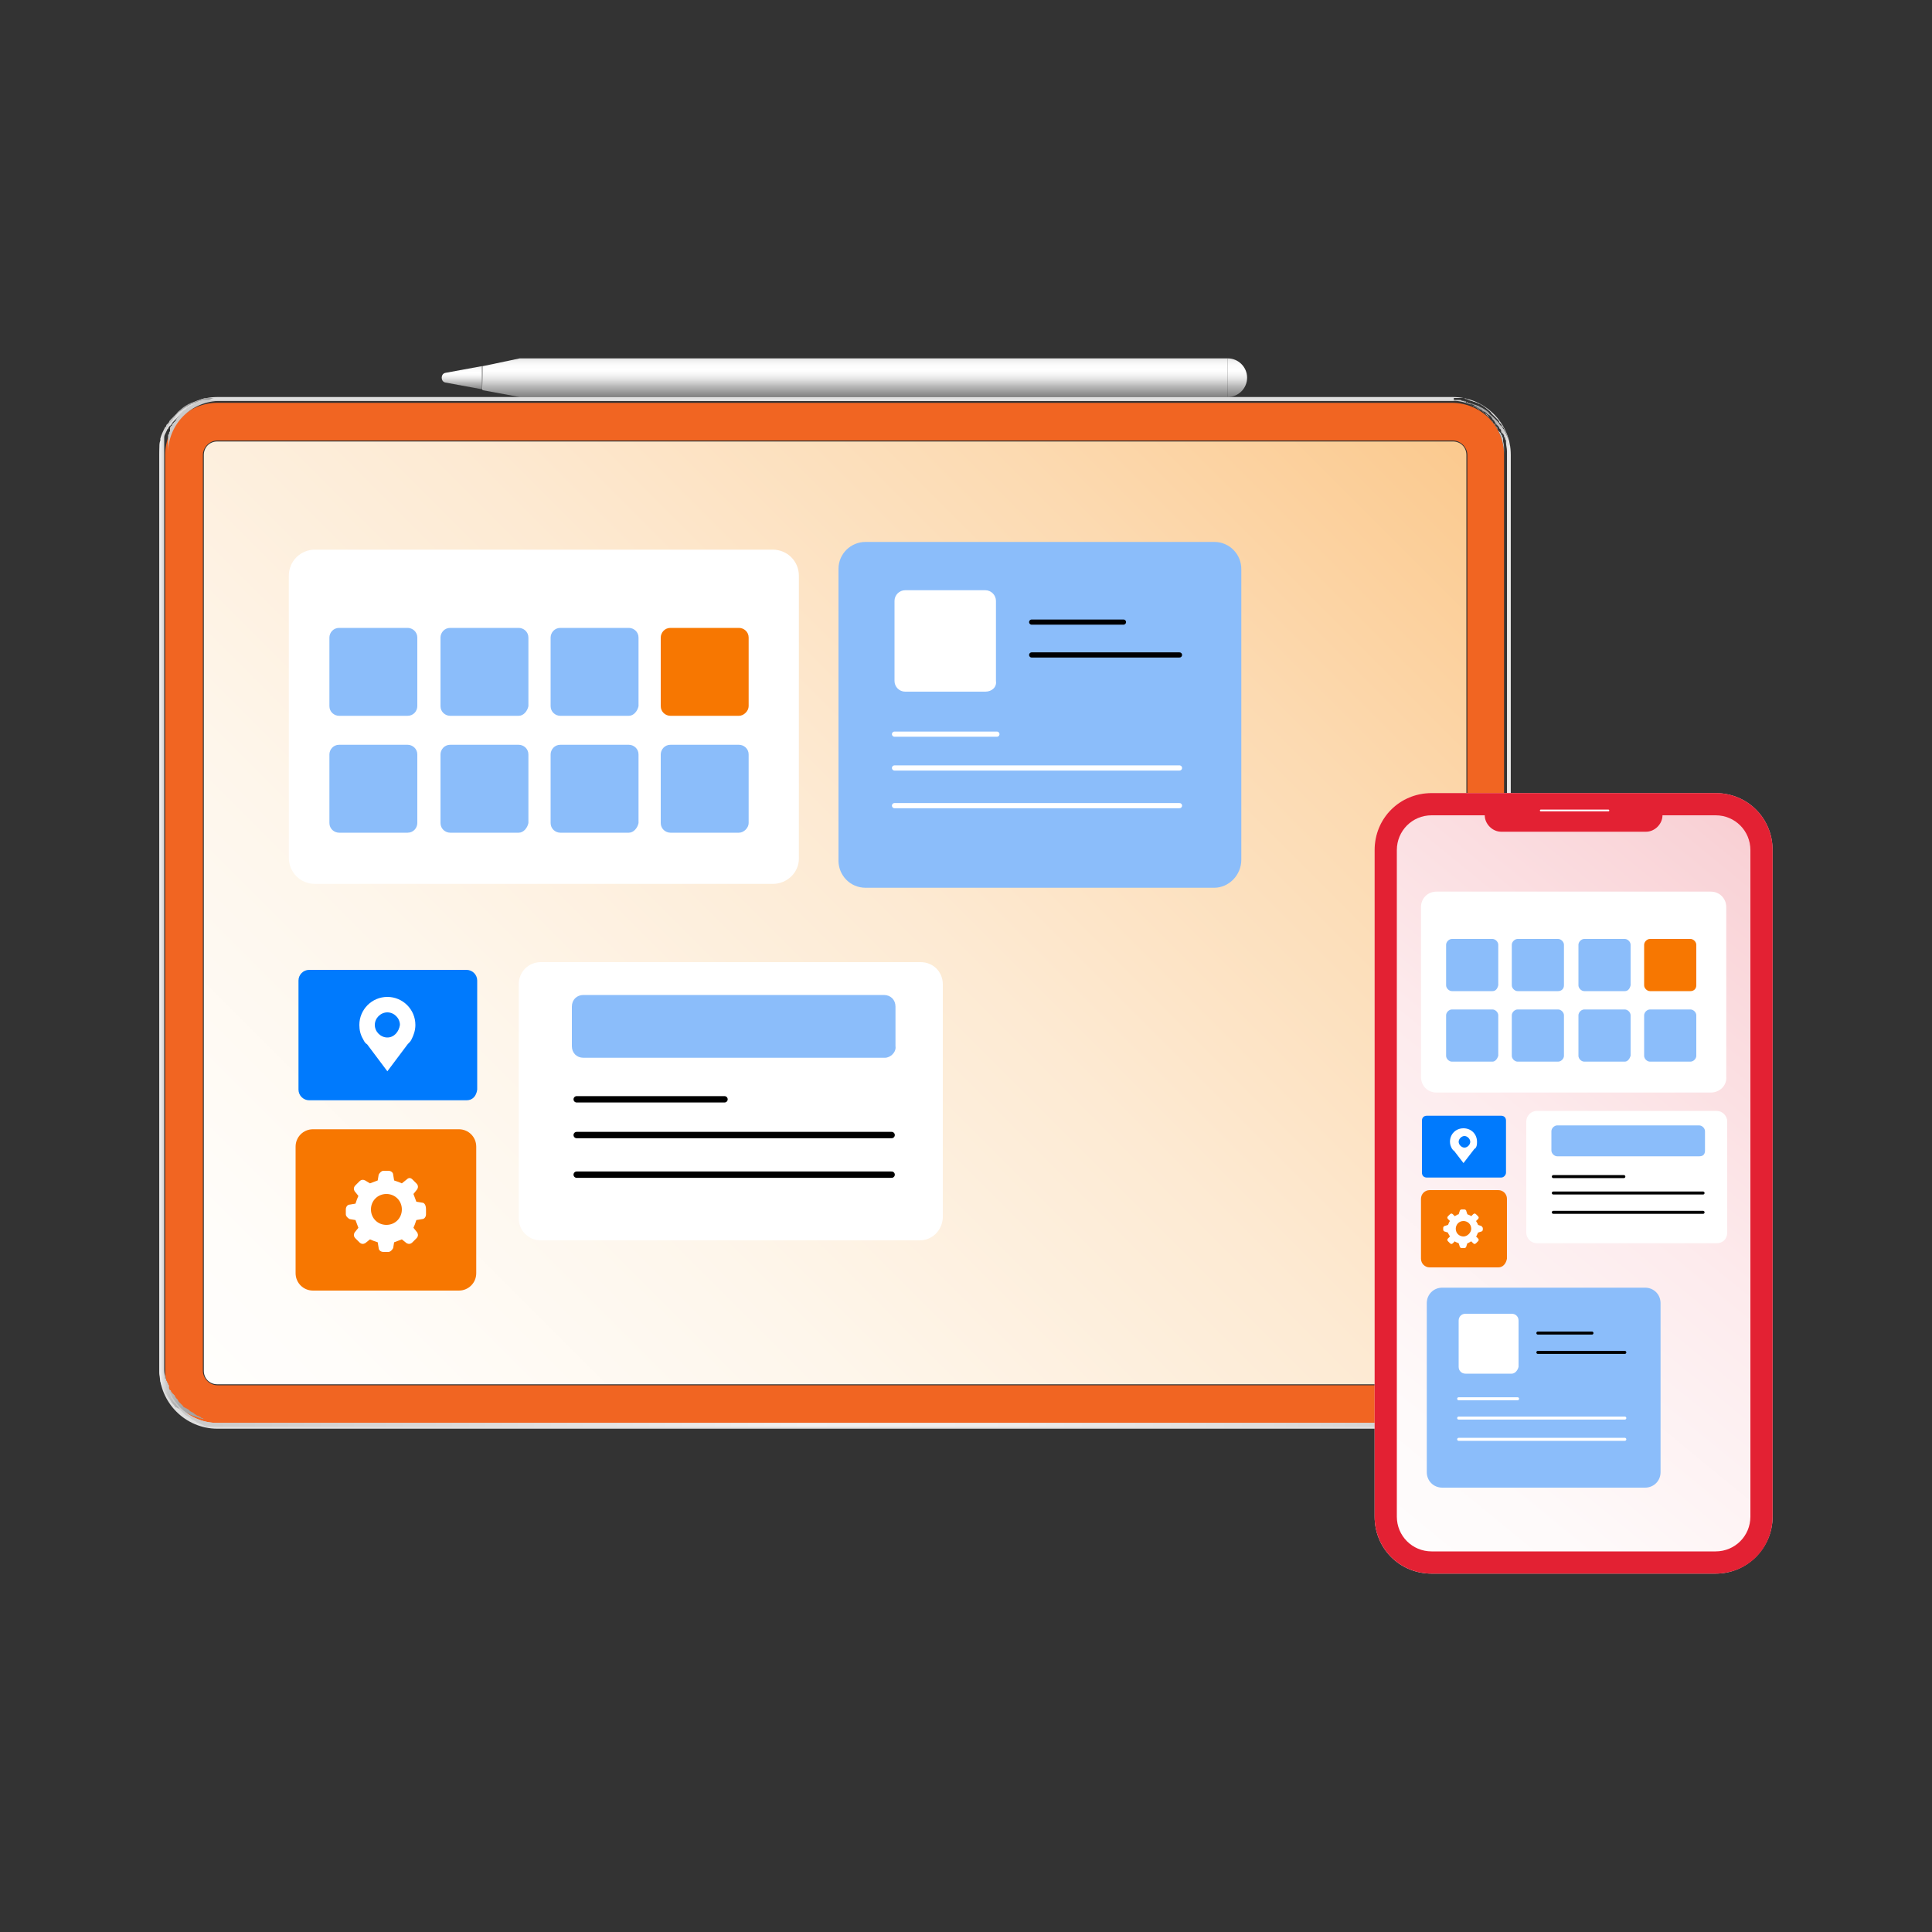 <?xml version="1.0" encoding="utf-8"?>
<!-- Generator: Adobe Illustrator 24.3.0, SVG Export Plug-In . SVG Version: 6.00 Build 0)  -->
<svg version="1.1" id="Layer_1" xmlns="http://www.w3.org/2000/svg" xmlns:xlink="http://www.w3.org/1999/xlink" x="0px" y="0px"
	 viewBox="0 0 200 200" style="enable-background:new 0 0 200 200;" xml:space="preserve">
<rect x="0" y="0" width="200" height="200" fill="#333333" stroke="none"/>
<style type="text/css">
	.st0{fill:url(#SVGID_1_);}
	.st1{fill:url(#SVGID_2_);}
	.st2{fill:url(#SVGID_3_);}
	.st3{fill:url(#SVGID_4_);}
	.st4{fill:none;}
	.st5{fill:#DFDFDF;}
	.st6{fill:url(#SVGID_5_);}
	.st7{fill:#F16522;}
	.st8{fill:url(#SVGID_6_);}
	.st9{fill:url(#SVGID_7_);}
	.st10{fill:url(#SVGID_8_);}
	.st11{fill:url(#SVGID_9_);}
	.st12{fill:#8BBDFA;}
	.st13{fill:#FFFFFF;}
	.st14{fill:none;stroke:#000000;stroke-width:0.536;stroke-linecap:round;stroke-linejoin:round;stroke-miterlimit:10;}
	.st15{fill:none;stroke:#FFFFFF;stroke-width:0.536;stroke-linecap:round;stroke-linejoin:round;stroke-miterlimit:10;}
	.st16{fill:#007AFD;}
	.st17{fill:#F77701;}
	.st18{fill:none;stroke:#000000;stroke-width:0.659;stroke-linecap:round;stroke-linejoin:round;stroke-miterlimit:10;}
	.st19{fill:url(#SVGID_10_);}
	.st20{fill:#E32133;}
	.st21{fill:none;stroke:#FFFFFF;stroke-width:0.183;stroke-linecap:round;stroke-linejoin:round;stroke-miterlimit:10;}
	.st22{fill:none;stroke:#000000;stroke-width:0.312;stroke-linecap:round;stroke-linejoin:round;stroke-miterlimit:10;}
	.st23{fill:none;stroke:#FFFFFF;stroke-width:0.312;stroke-linecap:round;stroke-linejoin:round;stroke-miterlimit:10;}
</style>
<g>
	<g>
		<g>
			<g>
				<g>
					<g>
						<g>
							<g>
								
									<linearGradient id="SVGID_1_" gradientUnits="userSpaceOnUse" x1="-11036.033" y1="2168.566" x2="-11032.07" y2="2168.566" gradientTransform="matrix(0 -1 1 0 -2040.511 -10994.936)">
									<stop  offset="0" style="stop-color:#808080"/>
									<stop  offset="0.285" style="stop-color:#BABABA"/>
									<stop  offset="0.366" style="stop-color:#CECECE"/>
									<stop  offset="0.497" style="stop-color:#E9E9E9"/>
									<stop  offset="0.614" style="stop-color:#F9F9F9"/>
									<stop  offset="0.704" style="stop-color:#FFFFFF"/>
									<stop  offset="0.829" style="stop-color:#FCFCFC"/>
									<stop  offset="0.927" style="stop-color:#F2F2F2"/>
									<stop  offset="1" style="stop-color:#E5E5E5"/>
								</linearGradient>
								<path class="st0" d="M127.1,37.1c1.1,0,2,0.9,2,2c0,1.1-0.9,2-2,2V37.1z"/>
							</g>
							
								<linearGradient id="SVGID_2_" gradientUnits="userSpaceOnUse" x1="-11036.033" y1="2129.059" x2="-11032.07" y2="2129.059" gradientTransform="matrix(0 -1 1 0 -2040.511 -10994.936)">
								<stop  offset="0" style="stop-color:#808080"/>
								<stop  offset="0.285" style="stop-color:#BABABA"/>
								<stop  offset="0.366" style="stop-color:#CECECE"/>
								<stop  offset="0.497" style="stop-color:#E9E9E9"/>
								<stop  offset="0.614" style="stop-color:#F9F9F9"/>
								<stop  offset="0.704" style="stop-color:#FFFFFF"/>
								<stop  offset="0.829" style="stop-color:#FCFCFC"/>
								<stop  offset="0.927" style="stop-color:#F2F2F2"/>
								<stop  offset="1" style="stop-color:#E5E5E5"/>
							</linearGradient>
							<polygon class="st1" points="53.8,37.1 127.1,37.1 127.1,41.1 53.8,41.1 50,40.4 50,37.9 							"/>
							
								<linearGradient id="SVGID_3_" gradientUnits="userSpaceOnUse" x1="-11035.276" y1="2088.309" x2="-11032.831" y2="2088.309" gradientTransform="matrix(0 -1 1 0 -2040.511 -10994.936)">
								<stop  offset="0" style="stop-color:#808080"/>
								<stop  offset="0.285" style="stop-color:#BABABA"/>
								<stop  offset="0.366" style="stop-color:#CECECE"/>
								<stop  offset="0.497" style="stop-color:#E9E9E9"/>
								<stop  offset="0.614" style="stop-color:#F9F9F9"/>
								<stop  offset="0.704" style="stop-color:#FFFFFF"/>
								<stop  offset="0.829" style="stop-color:#FCFCFC"/>
								<stop  offset="0.927" style="stop-color:#F2F2F2"/>
								<stop  offset="1" style="stop-color:#E5E5E5"/>
							</linearGradient>
							<path class="st2" d="M49.9,37.9v2.4l-3.8-0.7c-0.5-0.1-0.5-0.9,0-1L49.9,37.9z"/>
						</g>
						
							<linearGradient id="SVGID_4_" gradientUnits="userSpaceOnUse" x1="-11034.054" y1="2090.542" x2="-11034.054" y2="2090.384" gradientTransform="matrix(0 -1 1 0 -2040.511 -10994.936)">
							<stop  offset="0" style="stop-color:#808080"/>
							<stop  offset="2.945337e-02" style="stop-color:#898989"/>
							<stop  offset="0.118" style="stop-color:#9F9F9F"/>
							<stop  offset="0.215" style="stop-color:#AEAEAE"/>
							<stop  offset="0.327" style="stop-color:#B7B7B7"/>
							<stop  offset="0.489" style="stop-color:#BABABA"/>
							<stop  offset="0.67" style="stop-color:#B7B7B7"/>
							<stop  offset="0.801" style="stop-color:#AEAEAE"/>
							<stop  offset="0.916" style="stop-color:#9E9E9E"/>
							<stop  offset="1" style="stop-color:#8D8D8D"/>
						</linearGradient>
						<polygon class="st3" points="50,37.9 50,40.4 49.9,40.3 49.9,37.9 						"/>
					</g>
					<g>
						<g>
							<g>
								<path class="st4" d="M156.2,142.3c0-0.1,0-0.3,0-0.4V47.1c0-0.1,0-0.3,0-0.4c0,0,0-0.1,0-0.1c0-0.2-0.1-0.5-0.1-0.7
									c0,0,0-0.1,0-0.1c0,0,0-0.1,0-0.1c-0.1-0.4-0.3-0.8-0.5-1.2c0,0,0-0.1-0.1-0.1c0-0.1-0.1-0.2-0.1-0.2c0,0,0-0.1-0.1-0.1
									c0,0,0-0.1-0.1-0.1c-0.1-0.1-0.1-0.2-0.2-0.3c0,0-0.1-0.1-0.1-0.1c-0.1-0.1-0.1-0.1-0.2-0.2c0,0-0.1-0.1-0.1-0.1
									c-0.1-0.1-0.1-0.1-0.2-0.2c0,0,0,0,0,0c-0.1-0.1-0.3-0.2-0.4-0.4c0,0,0,0,0,0c-0.2-0.2-0.4-0.3-0.7-0.5
									c-0.1,0-0.2-0.1-0.2-0.1c0,0,0,0,0,0c-0.1,0-0.1-0.1-0.2-0.1c-0.1,0-0.2-0.1-0.3-0.1c-0.1,0-0.2-0.1-0.3-0.1
									c-0.1,0-0.2-0.1-0.3-0.1c0,0,0,0,0,0c-0.1,0-0.2-0.1-0.3-0.1c-0.1,0-0.2,0-0.3-0.1c-0.1,0-0.2,0-0.3,0c-0.1,0-0.2,0-0.3,0
									c0,0,0,0,0,0c-0.1,0-0.3,0-0.4,0c-0.1,0-0.1,0-0.2,0H22.5c-0.1,0-0.1,0-0.2,0c-0.1,0-0.3,0-0.4,0c0,0,0,0,0,0
									c-0.1,0-0.2,0-0.3,0c-0.1,0-0.2,0-0.3,0c-0.1,0-0.2,0-0.3,0.1c-0.1,0-0.2,0-0.3,0.1c0,0,0,0,0,0c-0.1,0-0.2,0.1-0.3,0.1
									c-0.1,0-0.2,0.1-0.3,0.1c-0.1,0-0.2,0.1-0.3,0.1c-0.1,0-0.1,0.1-0.2,0.1c0,0,0,0,0,0c-0.1,0-0.2,0.1-0.2,0.1
									c-0.2,0.1-0.5,0.3-0.7,0.5c0,0,0,0,0,0c-0.1,0.1-0.3,0.2-0.4,0.4c0,0,0,0,0,0c-0.1,0.1-0.1,0.1-0.2,0.2c0,0-0.1,0.1-0.1,0.1
									c-0.1,0.1-0.1,0.1-0.2,0.2c0,0-0.1,0.1-0.1,0.1c-0.1,0.1-0.2,0.2-0.2,0.3c0,0-0.1,0.1-0.1,0.1c0,0,0,0.1-0.1,0.1
									c-0.1,0.1-0.1,0.2-0.1,0.2c0,0,0,0.1-0.1,0.1c-0.2,0.4-0.4,0.8-0.5,1.2c0,0,0,0.1,0,0.1c0,0,0,0.1,0,0.1
									c-0.1,0.2-0.1,0.5-0.1,0.7c0,0,0,0.1,0,0.1c0,0.1,0,0.3,0,0.4v94.8c0,0.1,0,0.3,0,0.4c0,0,0,0.1,0,0.1
									c0,0.2,0.1,0.5,0.1,0.7c0,0,0,0.1,0,0.1c0,0,0,0.1,0,0.1c0.1,0.4,0.3,0.8,0.5,1.2c0,0,0,0.1,0.1,0.1
									c0.1,0.2,0.2,0.3,0.3,0.5c0,0,0.1,0.1,0.1,0.1c0,0.1,0.1,0.1,0.1,0.2c0.1,0.2,0.3,0.3,0.4,0.5c0,0,0.1,0.1,0.1,0.1
									c0,0,0,0,0.1,0c0,0,0,0,0,0c0.1,0.1,0.1,0.1,0.2,0.1c0,0,0.1,0.1,0.2,0.1c0,0,0,0,0.1,0.1c0,0,0,0,0,0
									c0.1,0,0.1,0.1,0.2,0.1c0,0,0,0,0,0c0.1,0,0.1,0.1,0.2,0.1c0,0,0,0,0,0c0.1,0,0.1,0.1,0.2,0.1c0.1,0,0.2,0.1,0.2,0.1
									c0,0,0,0,0,0c0.1,0,0.1,0.1,0.2,0.1c0.1,0,0.2,0.1,0.3,0.1c0.1,0,0.2,0.1,0.3,0.1c0.3,0.1,0.5,0.2,0.8,0.2
									c0.1,0,0.2,0,0.3,0c0.1,0,0.2,0,0.3,0c0,0,0,0,0,0c0,0,0.1,0,0.1,0c0.1,0,0.1,0,0.2,0c0.1,0,0.2,0,0.3,0h127.9
									c0.1,0,0.2,0,0.3,0c0.1,0,0.1,0,0.2,0c0,0,0.1,0,0.1,0c0,0,0,0,0,0c0.1,0,0.2,0,0.3,0c0.1,0,0.2,0,0.3,0
									c0.3-0.1,0.6-0.1,0.8-0.2c0.1,0,0.2-0.1,0.3-0.1c0.1,0,0.2-0.1,0.3-0.1c0.1,0,0.1-0.1,0.2-0.1c0,0,0,0,0,0
									c0.1,0,0.2-0.1,0.2-0.1c0.1,0,0.1-0.1,0.2-0.1c0,0,0,0,0,0c0.1,0,0.1-0.1,0.2-0.1c0,0,0,0,0,0c0.1,0,0.1-0.1,0.2-0.1
									c0,0,0,0,0,0c0,0,0,0,0.1-0.1c0.1,0,0.1-0.1,0.2-0.1c0.1,0,0.1-0.1,0.2-0.1c0,0,0,0,0,0c0,0,0,0,0.1,0c0,0,0.1-0.1,0.1-0.1
									c0.1-0.2,0.3-0.3,0.4-0.5c0.1-0.1,0.1-0.1,0.1-0.2c0,0,0.1-0.1,0.1-0.1c0.1-0.2,0.2-0.3,0.3-0.5c0,0,0-0.1,0.1-0.1
									c0.2-0.4,0.4-0.8,0.5-1.2c0,0,0-0.1,0-0.1c0,0,0-0.1,0-0.1c0.1-0.2,0.1-0.5,0.1-0.7C156.2,142.4,156.2,142.4,156.2,142.3z
									 M155.7,141.9c0,3-2.4,5.4-5.4,5.4H22.5c-3,0-5.4-2.4-5.4-5.4V47.1c0-3,2.4-5.4,5.4-5.4h127.9c3,0,5.4,2.4,5.4,5.4V141.9z"
									/>
								<path class="st5" d="M16.5,47.1v94.8c0,3.3,2.7,6,6,6h127.9c3.3,0,6-2.7,6-6V47.1c0-3.3-2.7-6-6-6H22.5
									C19.2,41.1,16.5,43.8,16.5,47.1z M150.5,41.2C150.5,41.2,150.5,41.2,150.5,41.2c0.2,0,0.3,0,0.4,0c0,0,0,0,0,0h0
									c0,0,0,0,0,0c0.1,0,0.2,0,0.2,0c0.1,0,0.2,0,0.3,0c0.1,0,0.2,0,0.3,0.1c0.1,0,0.2,0,0.3,0.1h0c0.1,0,0.2,0.1,0.3,0.1
									c0.1,0,0.2,0.1,0.3,0.1c0.1,0,0.2,0.1,0.3,0.1c0.1,0,0.1,0.1,0.2,0.1c0,0,0,0,0,0c0.1,0,0.2,0.1,0.2,0.1
									c0.2,0.1,0.5,0.3,0.7,0.5c0,0,0,0,0,0c0.1,0.1,0.3,0.2,0.4,0.4c0,0,0,0,0,0c0,0,0.1,0.1,0.1,0.1c0,0,0.1,0.1,0.1,0.1
									c0,0,0.1,0.1,0.1,0.1c0.1,0.1,0.1,0.1,0.2,0.2c0,0,0.1,0.1,0.1,0.1c0.1,0.1,0.2,0.2,0.2,0.3c0,0,0,0.1,0.1,0.1
									c0,0,0,0.1,0.1,0.1c0,0.1,0.1,0.2,0.1,0.2c0,0,0,0.1,0.1,0.1c0.2,0.4,0.4,0.8,0.5,1.2c0,0,0,0.1,0,0.1c0,0,0,0.1,0,0.1
									c0.1,0.2,0.1,0.5,0.1,0.7c0,0,0,0.1,0,0.1c0,0.1,0,0.3,0,0.4v94.8c0,0.1,0,0.3,0,0.4c0,0,0,0.1,0,0.1c0,0.2-0.1,0.5-0.1,0.7
									c0,0,0,0.1,0,0.1c0,0,0,0.1,0,0.1c-0.1,0.4-0.3,0.8-0.5,1.2c0,0,0,0.1-0.1,0.1c-0.1,0.2-0.2,0.3-0.3,0.5c0,0,0,0.1-0.1,0.1
									c0,0.1-0.1,0.1-0.1,0.2c-0.1,0.2-0.3,0.3-0.4,0.5c0,0-0.1,0.1-0.1,0.1c0,0,0,0,0,0c0,0,0,0,0,0c0,0-0.1,0.1-0.2,0.1
									c0,0-0.1,0.1-0.2,0.1c0,0,0,0-0.1,0c0,0,0,0,0,0c-0.1,0-0.1,0.1-0.2,0.1c0,0,0,0,0,0c-0.1,0-0.1,0.1-0.2,0.1c0,0,0,0,0,0
									c-0.1,0-0.1,0.1-0.2,0.1c-0.1,0-0.2,0.1-0.2,0.1c0,0,0,0,0,0c-0.1,0-0.1,0.1-0.2,0.1c-0.1,0-0.2,0.1-0.3,0.1
									c-0.1,0-0.2,0.1-0.3,0.1c-0.3,0.1-0.5,0.2-0.8,0.2c-0.1,0-0.2,0-0.3,0c-0.1,0-0.2,0-0.2,0c0,0,0,0,0,0h0c0,0-0.1,0-0.1,0
									c-0.1,0-0.1,0-0.2,0c-0.1,0-0.2,0-0.3,0H22.5c-0.1,0-0.2,0-0.3,0c-0.1,0-0.1,0-0.2,0c0,0-0.1,0-0.1,0h0c0,0,0,0,0,0
									c-0.1,0-0.2,0-0.2,0c-0.1,0-0.2,0-0.3,0c-0.3-0.1-0.6-0.1-0.8-0.2c-0.1,0-0.2-0.1-0.3-0.1c-0.1,0-0.2-0.1-0.3-0.1
									c-0.1,0-0.1-0.1-0.2-0.1c0,0,0,0,0,0c-0.1,0-0.2-0.1-0.2-0.1c-0.1,0-0.1-0.1-0.2-0.1c0,0,0,0,0,0c-0.1,0-0.1-0.1-0.2-0.1
									c0,0,0,0,0,0c-0.1,0-0.1-0.1-0.2-0.1c0,0,0,0,0,0c0,0,0,0-0.1,0c-0.1,0-0.1-0.1-0.2-0.1c-0.1,0-0.1-0.1-0.2-0.1c0,0,0,0,0,0
									c0,0,0,0-0.1,0c0,0-0.1-0.1-0.1-0.1c-0.1-0.2-0.3-0.3-0.4-0.5c-0.1-0.1-0.1-0.1-0.1-0.2c0,0,0-0.1-0.1-0.1
									c-0.1-0.2-0.2-0.3-0.3-0.5c0,0,0-0.1-0.1-0.1c-0.2-0.4-0.4-0.8-0.5-1.2c0,0,0-0.1,0-0.1c0,0,0-0.1,0-0.1
									c-0.1-0.2-0.1-0.5-0.1-0.7c0,0,0-0.1,0-0.1c0-0.1,0-0.3,0-0.4V47.1c0-0.1,0-0.3,0-0.4c0,0,0-0.1,0-0.1
									c0-0.2,0.1-0.5,0.1-0.7c0,0,0-0.1,0-0.1c0,0,0-0.1,0-0.1c0.1-0.4,0.3-0.8,0.5-1.2c0,0,0-0.1,0.1-0.1c0-0.1,0.1-0.2,0.1-0.2
									c0,0,0-0.1,0.1-0.1c0,0,0.1-0.1,0.1-0.1c0.1-0.1,0.1-0.2,0.2-0.3c0,0,0.1-0.1,0.1-0.1c0.1-0.1,0.1-0.1,0.2-0.2
									c0,0,0.1-0.1,0.1-0.1c0.1-0.1,0.1-0.1,0.2-0.2c0,0,0,0,0,0c0.1-0.1,0.3-0.2,0.4-0.4c0,0,0,0,0,0c0.2-0.2,0.4-0.3,0.7-0.5
									c0.1,0,0.2-0.1,0.2-0.1c0,0,0,0,0,0c0.1,0,0.1-0.1,0.2-0.1c0.1,0,0.2-0.1,0.3-0.1c0.1,0,0.2-0.1,0.3-0.1
									c0.1,0,0.2-0.1,0.3-0.1c0,0,0,0,0,0c0.1,0,0.2,0,0.3-0.1c0.1,0,0.2,0,0.3-0.1c0.1,0,0.2,0,0.3,0c0.1,0,0.2,0,0.2,0
									c0,0,0,0,0,0h0c0,0,0,0,0,0c0.1,0,0.2,0,0.3,0c0,0,0,0,0,0H150.5z"/>
								<g>
									
										<linearGradient id="SVGID_5_" gradientUnits="userSpaceOnUse" x1="-943.203" y1="-8173.069" x2="-752.793" y2="-7982.659" gradientTransform="matrix(1 0 0 -1 959.654 -8008.64)">
										<stop  offset="0" style="stop-color:#FFFFFF"/>
										<stop  offset="0.111" style="stop-color:#FFFDFA"/>
										<stop  offset="0.243" style="stop-color:#FEF6EB"/>
										<stop  offset="0.388" style="stop-color:#FDEAD3"/>
										<stop  offset="0.541" style="stop-color:#FCDAB1"/>
										<stop  offset="0.7" style="stop-color:#FBC585"/>
										<stop  offset="0.862" style="stop-color:#F9AB51"/>
										<stop  offset="1" style="stop-color:#F7931E"/>
									</linearGradient>
									<path class="st6" d="M150.3,143.3H22.5c-0.8,0-1.4-0.6-1.4-1.4V47.1c0-0.8,0.6-1.4,1.4-1.4h127.9c0.8,0,1.4,0.6,1.4,1.4
										v94.8C151.8,142.7,151.1,143.3,150.3,143.3z"/>
								</g>
								<path class="st7" d="M155.7,141.9V47.1c0-3-2.4-5.4-5.4-5.4H22.5c-3,0-5.4,2.4-5.4,5.4v94.8c0,3,2.4,5.4,5.4,5.4h127.9
									C153.3,147.3,155.7,144.9,155.7,141.9z M151.9,141.9c0,0.8-0.7,1.5-1.5,1.5H22.5c-0.8,0-1.5-0.7-1.5-1.5V47.1
									c0-0.8,0.7-1.5,1.5-1.5h127.9c0.8,0,1.5,0.7,1.5,1.5V141.9z"/>
							</g>
							
								<linearGradient id="SVGID_6_" gradientUnits="userSpaceOnUse" x1="-943.111" y1="-8103.117" x2="-937.466" y2="-8103.117" gradientTransform="matrix(1 0 0 -1 959.654 -8008.64)">
								<stop  offset="0" style="stop-color:#F0F0F0"/>
								<stop  offset="5.663204e-02" style="stop-color:#DDDDDD"/>
								<stop  offset="0.143" style="stop-color:#C7C7C7"/>
								<stop  offset="0.245" style="stop-color:#B6B6B6"/>
								<stop  offset="0.369" style="stop-color:#AAAAAA"/>
								<stop  offset="0.542" style="stop-color:#A3A3A3"/>
								<stop  offset="1" style="stop-color:#A1A1A1"/>
							</linearGradient>
							<path class="st8" d="M22.2,41.2c-0.1,0-0.1,0-0.2,0c0,0-0.1,0-0.1,0c0,0,0,0,0,0c-0.1,0-0.2,0-0.3,0c-0.1,0-0.2,0-0.3,0
								c-0.1,0-0.2,0-0.3,0.1c-0.1,0-0.2,0-0.3,0.1c0,0,0,0,0,0c-0.1,0-0.2,0.1-0.3,0.1c-0.1,0-0.2,0.1-0.3,0.1
								c-0.1,0-0.2,0.1-0.3,0.1c-0.1,0-0.1,0.1-0.2,0.1c0,0,0,0,0,0c-0.1,0-0.2,0.1-0.2,0.1c-0.2,0.1-0.5,0.3-0.7,0.5c0,0,0,0,0,0
								c-0.1,0.1-0.3,0.2-0.4,0.4c0,0,0,0,0,0c-0.1,0.1-0.1,0.1-0.2,0.2c0,0-0.1,0.1-0.1,0.1c-0.1,0.1-0.1,0.1-0.2,0.2
								c0,0-0.1,0.1-0.1,0.1c-0.1,0.1-0.2,0.2-0.2,0.3c0,0-0.1,0.1-0.1,0.1c0,0,0,0.1-0.1,0.1c-0.1,0.1-0.1,0.2-0.1,0.2
								c0,0,0,0.1-0.1,0.1c-0.2,0.4-0.4,0.8-0.5,1.2c0,0,0,0.1,0,0.1c0,0,0,0.1,0,0.1c-0.1,0.2-0.1,0.5-0.1,0.7c0,0,0,0.1,0,0.1
								c0,0.1,0,0.3,0,0.4v94.8c0,0.1,0,0.3,0,0.4c0,0,0,0.1,0,0.1c0,0.2,0.1,0.5,0.1,0.7c0,0,0,0.1,0,0.1c0,0,0,0.1,0,0.1
								c0.1,0.4,0.3,0.8,0.5,1.2c0,0,0,0.1,0.1,0.1c0.1,0.2,0.2,0.3,0.3,0.5c0,0,0.1,0.1,0.1,0.1c0,0.1,0.1,0.1,0.1,0.2
								c0.1,0.2,0.3,0.3,0.4,0.5c0,0,0.1,0.1,0.1,0.1c0,0,0,0,0.1,0c0,0,0,0,0,0c0.1,0.1,0.1,0.1,0.2,0.1c0,0,0.1,0.1,0.2,0.1
								c0,0,0,0,0.1,0.1c0,0,0,0,0,0c0.1,0,0.1,0.1,0.2,0.1c0,0,0,0,0,0c0.1,0,0.1,0.1,0.2,0.1c0,0,0,0,0,0c0.1,0,0.1,0.1,0.2,0.1
								c0.1,0,0.2,0.1,0.2,0.1c0,0,0,0,0,0c0.1,0,0.1,0.1,0.2,0.1c0.1,0,0.2,0.1,0.3,0.1c0.1,0,0.2,0.1,0.3,0.1
								c0.3,0.1,0.5,0.2,0.8,0.2c0.1,0,0.2,0,0.3,0c0.1,0,0.2,0,0.3,0c0,0,0,0,0,0c0,0,0.1,0,0.1,0c0,0-0.1,0-0.1,0
								c-0.1,0-0.2,0-0.3,0c0,0-0.1,0-0.1,0c-0.1,0-0.1,0-0.2,0c-0.1,0-0.2,0-0.2-0.1c-0.1,0-0.2,0-0.2-0.1c-0.1,0-0.1,0-0.2-0.1
								c-0.1,0-0.3-0.1-0.4-0.2c0,0-0.1,0-0.1-0.1c-0.1,0-0.1-0.1-0.2-0.1c0,0,0,0,0,0c-0.1,0-0.1-0.1-0.2-0.1c0,0,0,0,0,0
								c0,0-0.1-0.1-0.1-0.1c0,0-0.1-0.1-0.1-0.1c0,0,0,0,0,0c-0.1,0-0.1-0.1-0.2-0.1c-0.1,0-0.1-0.1-0.2-0.1c0,0,0,0,0,0
								c-0.1,0-0.1-0.1-0.2-0.2c-0.1-0.1-0.1-0.1-0.2-0.2c-0.1-0.1-0.1-0.1-0.2-0.2c0,0,0,0,0,0c0-0.1-0.1-0.1-0.1-0.2
								c-0.1-0.1-0.1-0.1-0.2-0.2c0-0.1-0.1-0.1-0.1-0.2c0,0,0-0.1-0.1-0.1c0,0,0-0.1-0.1-0.1c0,0,0-0.1-0.1-0.1
								c0-0.1-0.1-0.1-0.1-0.2c0,0,0-0.1-0.1-0.1c-0.1-0.1-0.1-0.2-0.1-0.3c0,0,0-0.1,0-0.1c0-0.1,0-0.1-0.1-0.2
								c0-0.1,0-0.1-0.1-0.2c0-0.1,0-0.1-0.1-0.2c0,0,0,0,0,0c0-0.1,0-0.2-0.1-0.2c0,0,0,0,0,0c0-0.1,0-0.1,0-0.2
								c-0.1-0.3-0.1-0.6-0.1-0.9V46.5c0-0.1,0-0.2,0-0.3c0-0.1,0-0.1,0-0.2c0,0,0-0.1,0-0.1c0,0,0,0,0-0.1c0-0.1,0-0.1,0-0.2
								c0,0,0,0,0,0c0,0,0-0.1,0-0.1c0,0,0,0,0-0.1c0,0,0,0,0,0c0-0.1,0-0.1,0-0.2c0,0,0,0,0-0.1c0-0.1,0-0.2,0.1-0.2
								c0-0.1,0-0.2,0.1-0.2c0,0,0,0,0,0c0,0,0-0.1,0-0.1c0,0,0,0,0,0c0,0,0-0.1,0-0.1c0,0,0,0,0,0c0-0.1,0.1-0.2,0.1-0.3
								c0,0,0-0.1,0.1-0.1c0-0.1,0.1-0.1,0.1-0.2c0,0,0-0.1,0.1-0.1c0,0,0-0.1,0.1-0.1c0,0,0-0.1,0.1-0.1c0-0.1,0.1-0.1,0.1-0.2
								c0-0.1,0.1-0.1,0.2-0.2c0-0.1,0.1-0.1,0.1-0.2c0,0,0,0,0,0c0,0,0,0,0,0c0,0,0,0,0,0c0,0,0.1-0.1,0.1-0.1c0,0,0.1-0.1,0.1-0.1
								c0,0,0,0,0,0c0,0,0,0,0.1-0.1c0,0,0.1-0.1,0.1-0.1c0,0,0,0,0,0c0.1,0,0.1-0.1,0.2-0.1c0,0,0.1-0.1,0.1-0.1c0,0,0,0,0,0
								c0,0,0.1-0.1,0.1-0.1c0.1,0,0.1-0.1,0.2-0.1c0,0,0,0,0,0c0,0,0.1-0.1,0.1-0.1c0,0,0,0,0.1,0c0,0,0.1-0.1,0.1-0.1
								c0.1,0,0.1-0.1,0.2-0.1c0,0,0.1,0,0.1-0.1c0,0,0,0,0.1,0c0.1,0,0.1,0,0.2-0.1c0,0,0.1,0,0.1,0c0,0,0,0,0,0
								c0.1,0,0.1,0,0.2-0.1c0.1,0,0.1,0,0.2-0.1c0,0,0,0,0,0c0,0,0,0,0.1,0c0.1,0,0.1,0,0.2,0c0,0,0,0,0,0c0.1,0,0.1,0,0.2,0
								c0,0,0.1,0,0.1,0c0.1,0,0.2,0,0.3,0C22,41.2,22.1,41.2,22.2,41.2z"/>
							<path class="st5" d="M22.5,41.2c-0.1,0-0.2,0-0.3,0C22.3,41.2,22.4,41.2,22.5,41.2z"/>
							
								<linearGradient id="SVGID_7_" gradientUnits="userSpaceOnUse" x1="-808.886" y1="-8103.123" x2="-803.4" y2="-8103.123" gradientTransform="matrix(1 0 0 -1 959.654 -8008.64)">
								<stop  offset="0" style="stop-color:#A1A1A1"/>
								<stop  offset="0.458" style="stop-color:#A3A3A3"/>
								<stop  offset="0.63" style="stop-color:#AAAAAA"/>
								<stop  offset="0.755" style="stop-color:#B6B6B6"/>
								<stop  offset="0.857" style="stop-color:#C7C7C7"/>
								<stop  offset="0.943" style="stop-color:#DDDDDD"/>
								<stop  offset="1" style="stop-color:#F0F0F0"/>
							</linearGradient>
							<path class="st9" d="M156.3,141.9V47.1c0-0.1,0-0.3,0-0.4c0,0,0-0.1,0-0.1c0-0.2-0.1-0.5-0.1-0.7c0,0,0-0.1,0-0.1
								c0,0,0-0.1,0-0.1c-0.1-0.4-0.3-0.8-0.5-1.2c0,0,0-0.1-0.1-0.1c0-0.1-0.1-0.2-0.1-0.2c0,0,0-0.1-0.1-0.1c0,0-0.1-0.1-0.1-0.1
								c-0.1-0.1-0.1-0.2-0.2-0.3c0,0-0.1-0.1-0.1-0.1c-0.1-0.1-0.1-0.1-0.2-0.2c0,0-0.1-0.1-0.1-0.1c-0.1-0.1-0.1-0.1-0.2-0.2
								c0,0,0,0,0,0c-0.1-0.1-0.3-0.2-0.4-0.4c0,0,0,0,0,0c-0.2-0.2-0.4-0.3-0.7-0.5c-0.1,0-0.2-0.1-0.2-0.1c0,0,0,0,0,0
								c-0.1,0-0.1-0.1-0.2-0.1c-0.1,0-0.2-0.1-0.3-0.1c-0.1,0-0.2-0.1-0.3-0.1c-0.1,0-0.2-0.1-0.3-0.1c0,0,0,0,0,0
								c-0.1,0-0.2,0-0.3-0.1c-0.1,0-0.2,0-0.3-0.1c-0.1,0-0.2,0-0.3,0c-0.1,0-0.2,0-0.3,0c0,0,0,0,0,0c0,0-0.1,0-0.1,0
								c0,0,0,0,0.1,0c0.1,0,0.2,0,0.3,0c0,0,0.1,0,0.1,0c0.1,0,0.1,0,0.2,0c0.1,0,0.2,0,0.3,0.1c0.1,0,0.1,0,0.2,0.1
								c0.1,0,0.1,0,0.2,0.1c0.1,0,0.2,0.1,0.3,0.1c0,0,0.1,0,0.1,0.1c0.1,0,0.1,0.1,0.2,0.1c0,0,0.1,0,0.1,0.1c0,0,0.1,0,0.1,0
								c0,0,0.1,0.1,0.1,0.1c0.1,0,0.1,0.1,0.2,0.1c0,0,0.1,0,0.1,0.1c0.1,0,0.1,0.1,0.2,0.1c0.1,0,0.1,0.1,0.2,0.1c0,0,0,0,0,0
								c0,0,0.1,0.1,0.1,0.1c0,0,0,0,0.1,0.1c0.1,0,0.1,0.1,0.2,0.1c0.1,0.1,0.1,0.1,0.2,0.2c0,0,0,0,0,0c0,0.1,0.1,0.1,0.1,0.2
								c0.1,0.1,0.1,0.1,0.2,0.2c0,0.1,0.1,0.1,0.1,0.2c0,0,0,0.1,0.1,0.1c0,0,0,0.1,0.1,0.1c0,0,0,0.1,0.1,0.1
								c0,0.1,0.1,0.1,0.1,0.2c0,0,0,0.1,0.1,0.1c0.1,0.1,0.1,0.2,0.1,0.3c0,0,0,0.1,0.1,0.1c0,0,0,0.1,0.1,0.1
								c0,0.1,0.1,0.1,0.1,0.2c0,0.1,0,0.2,0.1,0.2c0,0.1,0,0.2,0.1,0.3c0,0.1,0,0.1,0,0.2c0,0.3,0.1,0.6,0.1,0.9v95.9
								c0,0.3,0,0.6-0.1,0.9c0,0.1,0,0.1,0,0.2c0,0,0,0,0,0c0,0.1,0,0.2-0.1,0.2c0,0,0,0,0,0c0,0.1,0,0.1-0.1,0.2
								c0,0.1,0,0.1-0.1,0.2c0,0.1,0,0.1-0.1,0.2c0,0,0,0.1,0,0.1c0,0.1-0.1,0.2-0.1,0.3c0,0,0,0.1-0.1,0.1c0,0.1-0.1,0.1-0.1,0.2
								c0,0,0,0.1-0.1,0.1c0,0,0,0.1-0.1,0.1c0,0,0,0.1-0.1,0.1c0,0.1-0.1,0.1-0.1,0.2c0,0.1-0.1,0.1-0.2,0.2c0,0.1-0.1,0.1-0.1,0.2
								c0,0,0,0,0,0c-0.1,0.1-0.1,0.1-0.2,0.2c-0.1,0.1-0.1,0.1-0.2,0.2c-0.1,0.1-0.1,0.1-0.2,0.2c0,0,0,0,0,0
								c-0.1,0.1-0.1,0.1-0.2,0.1c-0.1,0-0.1,0.1-0.2,0.1c0,0,0,0,0,0c0,0-0.1,0.1-0.1,0.1c0,0-0.1,0.1-0.1,0.1c0,0,0,0,0,0
								c-0.1,0-0.1,0.1-0.2,0.1c0,0,0,0,0,0c-0.1,0-0.1,0.1-0.2,0.1c0,0-0.1,0-0.1,0.1c-0.1,0.1-0.3,0.1-0.4,0.2
								c-0.1,0-0.1,0-0.2,0.1c-0.1,0-0.2,0-0.2,0.1c-0.1,0-0.2,0-0.2,0.1c-0.1,0-0.1,0-0.2,0c0,0-0.1,0-0.1,0c-0.1,0-0.2,0-0.3,0
								c0,0-0.1,0-0.1,0c0,0,0.1,0,0.1,0c0,0,0,0,0,0c0.1,0,0.2,0,0.3,0c0.1,0,0.2,0,0.3,0c0.3-0.1,0.6-0.1,0.8-0.2
								c0.1,0,0.2-0.1,0.3-0.1c0.1,0,0.2-0.1,0.3-0.1c0.1,0,0.1-0.1,0.2-0.1c0,0,0,0,0,0c0.1,0,0.2-0.1,0.2-0.1
								c0.1,0,0.1-0.1,0.2-0.1c0,0,0,0,0,0c0.1,0,0.1-0.1,0.2-0.1c0,0,0,0,0,0c0.1,0,0.1-0.1,0.2-0.1c0,0,0,0,0,0c0,0,0,0,0.1-0.1
								c0.1,0,0.1-0.1,0.2-0.1c0.1,0,0.1-0.1,0.2-0.1c0,0,0,0,0,0c0,0,0,0,0.1,0c0,0,0.1-0.1,0.1-0.1c0.1-0.2,0.3-0.3,0.4-0.5
								c0.1-0.1,0.1-0.1,0.1-0.2c0,0,0.1-0.1,0.1-0.1c0.1-0.2,0.2-0.3,0.3-0.5c0,0,0-0.1,0.1-0.1c0.2-0.4,0.4-0.8,0.5-1.2
								c0,0,0-0.1,0-0.1c0,0,0-0.1,0-0.1c0.1-0.2,0.1-0.5,0.1-0.7c0,0,0-0.1,0-0.1C156.2,142.2,156.3,142,156.3,141.9z"/>
							<path class="st5" d="M150.3,41.2c0.1,0,0.2,0,0.3,0C150.5,41.2,150.4,41.2,150.3,41.2z"/>
							
								<linearGradient id="SVGID_8_" gradientUnits="userSpaceOnUse" x1="-942.562" y1="-8153.49" x2="-803.949" y2="-8153.49" gradientTransform="matrix(1 0 0 -1 959.654 -8008.64)">
								<stop  offset="0" style="stop-color:#C9C9C9"/>
								<stop  offset="0.478" style="stop-color:#F0F0F0"/>
								<stop  offset="0.638" style="stop-color:#EBEBEB"/>
								<stop  offset="0.824" style="stop-color:#DDDDDD"/>
								<stop  offset="1" style="stop-color:#C9C9C9"/>
							</linearGradient>
							<path class="st10" d="M155.7,142.4v-0.5c0,3-2.4,5.4-5.4,5.4H22.5c-3,0-5.4-2.4-5.4-5.4v0.5c0,0.3,0,0.6,0.1,0.9
								c0,0.1,0,0.1,0,0.2c0,0,0,0,0,0c0,0.1,0,0.2,0.1,0.2c0,0,0,0,0,0c0,0.1,0,0.1,0.1,0.2c0,0.1,0,0.1,0.1,0.2
								c0,0.1,0,0.1,0.1,0.2c0,0,0,0.1,0,0.1c0,0.1,0.1,0.2,0.1,0.3c0,0,0,0.1,0.1,0.1c0,0.1,0.1,0.1,0.1,0.2c0,0,0,0.1,0.1,0.1
								c0,0,0,0.1,0.1,0.1c0,0,0,0.1,0.1,0.1c0,0.1,0.1,0.1,0.1,0.2c0.1,0.1,0.1,0.1,0.2,0.2c0,0.1,0.1,0.1,0.1,0.2c0,0,0,0,0,0
								c0.1,0.1,0.1,0.1,0.2,0.2c0.1,0.1,0.1,0.1,0.2,0.2c0.1,0.1,0.1,0.1,0.2,0.2c0,0,0,0,0,0c0.1,0,0.1,0.1,0.2,0.1
								c0.1,0,0.1,0.1,0.2,0.1c0,0,0,0,0,0c0,0,0.1,0.1,0.1,0.1c0,0,0.1,0.1,0.1,0.1c0,0,0,0,0,0c0.1,0,0.1,0.1,0.2,0.1c0,0,0,0,0,0
								c0.1,0,0.1,0.1,0.2,0.1c0,0,0.1,0,0.1,0.1c0.1,0.1,0.3,0.1,0.4,0.2c0.1,0,0.1,0,0.2,0.1c0.1,0,0.2,0,0.2,0.1
								c0.1,0,0.2,0,0.2,0.1c0.1,0,0.1,0,0.2,0c0,0,0.1,0,0.1,0c0.1,0,0.2,0,0.3,0c0,0,0.1,0,0.1,0c0.1,0,0.1,0,0.2,0
								c0.1,0,0.2,0,0.3,0h127.9c0.1,0,0.2,0,0.3,0c0.1,0,0.1,0,0.2,0c0,0,0.1,0,0.1,0c0.1,0,0.2,0,0.3,0c0,0,0.1,0,0.1,0
								c0.1,0,0.1,0,0.2,0c0.1,0,0.2,0,0.2-0.1c0.1,0,0.2,0,0.2-0.1c0.1,0,0.1,0,0.2-0.1c0.1,0,0.3-0.1,0.4-0.2c0,0,0.1,0,0.1-0.1
								c0.1,0,0.1-0.1,0.2-0.1c0,0,0,0,0,0c0.1,0,0.1-0.1,0.2-0.1c0,0,0,0,0,0c0,0,0.1-0.1,0.1-0.1c0,0,0.1-0.1,0.1-0.1c0,0,0,0,0,0
								c0.1,0,0.1-0.1,0.2-0.1s0.1-0.1,0.2-0.1c0,0,0,0,0,0c0.1,0,0.1-0.1,0.2-0.2c0.1-0.1,0.1-0.1,0.2-0.2c0.1-0.1,0.1-0.1,0.2-0.2
								c0,0,0,0,0,0c0-0.1,0.1-0.1,0.1-0.2c0.1-0.1,0.1-0.1,0.2-0.2c0-0.1,0.1-0.1,0.1-0.2c0,0,0-0.1,0.1-0.1c0,0,0-0.1,0.1-0.1
								c0,0,0-0.1,0.1-0.1c0-0.1,0.1-0.1,0.1-0.2c0,0,0-0.1,0.1-0.1c0.1-0.1,0.1-0.2,0.1-0.3c0,0,0-0.1,0-0.1c0-0.1,0-0.1,0.1-0.2
								c0-0.1,0-0.1,0.1-0.2c0-0.1,0-0.1,0.1-0.2c0,0,0,0,0,0c0-0.1,0-0.2,0.1-0.2c0,0,0,0,0,0c0-0.1,0-0.1,0-0.2
								C155.7,143,155.7,142.7,155.7,142.4z"/>
							
								<linearGradient id="SVGID_9_" gradientUnits="userSpaceOnUse" x1="-942.562" y1="-8052.754" x2="-803.949" y2="-8052.754" gradientTransform="matrix(1 0 0 -1 959.654 -8008.64)">
								<stop  offset="0" style="stop-color:#C9C9C9"/>
								<stop  offset="0.478" style="stop-color:#F0F0F0"/>
								<stop  offset="0.638" style="stop-color:#EBEBEB"/>
								<stop  offset="0.824" style="stop-color:#DDDDDD"/>
								<stop  offset="1" style="stop-color:#C9C9C9"/>
							</linearGradient>
							<path class="st11" d="M155.7,47.1v-0.5c0-0.3,0-0.6-0.1-0.9c0-0.1,0-0.1,0-0.2c0-0.1,0-0.2-0.1-0.3c0-0.1,0-0.2-0.1-0.2
								c0-0.1,0-0.2-0.1-0.2c0,0,0-0.1-0.1-0.1c0,0,0-0.1-0.1-0.1c0-0.1-0.1-0.2-0.1-0.3c0,0,0-0.1-0.1-0.1c0-0.1-0.1-0.1-0.1-0.2
								c0,0,0-0.1-0.1-0.1c0,0,0-0.1-0.1-0.1c0,0,0-0.1-0.1-0.1c0-0.1-0.1-0.1-0.1-0.2c-0.1-0.1-0.1-0.1-0.2-0.2
								c0-0.1-0.1-0.1-0.1-0.2c0,0,0,0,0,0c-0.1-0.1-0.1-0.1-0.2-0.2c0,0-0.1-0.1-0.2-0.1c0,0,0,0-0.1-0.1c0,0-0.1-0.1-0.1-0.1
								c0,0,0,0,0,0c-0.1,0-0.1-0.1-0.2-0.1c0,0-0.1-0.1-0.2-0.1c0,0-0.1-0.1-0.1-0.1c-0.1,0-0.1-0.1-0.2-0.1c0,0-0.1-0.1-0.1-0.1
								c0,0,0,0-0.1,0c0,0-0.1,0-0.1-0.1c-0.1,0-0.1-0.1-0.2-0.1c0,0-0.1,0-0.1-0.1c-0.1,0-0.2-0.1-0.3-0.1c-0.1,0-0.1,0-0.2-0.1
								c-0.1,0-0.1,0-0.2-0.1c-0.1,0-0.2,0-0.3-0.1c-0.1,0-0.1,0-0.2,0c0,0-0.1,0-0.1,0c-0.1,0-0.2,0-0.3,0c0,0,0,0-0.1,0
								c-0.1,0-0.1,0-0.2,0c0,0-0.1,0-0.1,0c-0.1,0-0.1,0-0.2,0H22.5c-0.1,0-0.1,0-0.2,0c0,0-0.1,0-0.1,0c-0.1,0-0.1,0-0.2,0
								c0,0,0,0-0.1,0c-0.1,0-0.2,0-0.3,0c0,0-0.1,0-0.1,0c-0.1,0-0.1,0-0.2,0c0,0,0,0,0,0c-0.1,0-0.1,0-0.2,0c0,0,0,0-0.1,0
								c0,0,0,0,0,0c-0.1,0-0.1,0-0.2,0.1c-0.1,0-0.1,0-0.2,0.1c0,0,0,0,0,0c0,0-0.1,0-0.1,0c-0.1,0-0.1,0-0.2,0.1c0,0,0,0-0.1,0
								c0,0-0.1,0-0.1,0.1c-0.1,0-0.1,0.1-0.2,0.1c0,0-0.1,0-0.1,0.1c0,0-0.1,0-0.1,0c0,0-0.1,0-0.1,0.1c0,0,0,0,0,0
								c-0.1,0-0.1,0.1-0.2,0.1c0,0-0.1,0-0.1,0.1c0,0,0,0,0,0c0,0-0.1,0.1-0.1,0.1c-0.1,0-0.1,0.1-0.2,0.1c0,0,0,0,0,0
								c0,0-0.1,0.1-0.1,0.1c0,0,0,0-0.1,0.1c0,0,0,0,0,0c0,0-0.1,0.1-0.1,0.1c0,0-0.1,0.1-0.1,0.1c0,0,0,0,0,0c0,0,0,0,0,0
								c0,0,0,0,0,0c0,0-0.1,0.1-0.1,0.2c-0.1,0.1-0.1,0.1-0.2,0.2c0,0.1-0.1,0.1-0.1,0.2c0,0,0,0.1-0.1,0.1c0,0,0,0.1-0.1,0.1
								c0,0,0,0.1-0.1,0.1c0,0.1-0.1,0.1-0.1,0.2c0,0,0,0.1-0.1,0.1c-0.1,0.1-0.1,0.2-0.1,0.3c0,0,0,0,0,0c0,0,0,0.1,0,0.1
								c0,0,0,0,0,0c0,0,0,0.1,0,0.1c0,0,0,0,0,0c0,0.1-0.1,0.1-0.1,0.2c0,0.1,0,0.2-0.1,0.2c0,0,0,0,0,0.1c0,0.1,0,0.1,0,0.2
								c0,0,0,0,0,0c0,0,0,0,0,0.1c0,0,0,0.1,0,0.1c0,0,0,0,0,0c0,0.1,0,0.1,0,0.2c0,0,0,0,0,0.1c0,0,0,0.1,0,0.1c0,0.1,0,0.1,0,0.2
								c0,0.1,0,0.2,0,0.3v0.5c0-3,2.4-5.4,5.4-5.4h127.9C153.3,41.7,155.7,44.1,155.7,47.1z"/>
						</g>
					</g>
				</g>
			</g>
		</g>
		<g>
			<path class="st12" d="M125.7,91.9H89.6c-1.6,0-2.8-1.3-2.8-2.8V58.9c0-1.6,1.3-2.8,2.8-2.8h36.1c1.6,0,2.8,1.3,2.8,2.8V89
				C128.5,90.6,127.2,91.9,125.7,91.9z"/>
			<g>
				<path class="st13" d="M102,71.6h-8.3c-0.6,0-1.1-0.5-1.1-1.1v-8.3c0-0.6,0.5-1.1,1.1-1.1h8.3c0.6,0,1.1,0.5,1.1,1.1v8.3
					C103.2,71.1,102.7,71.6,102,71.6z"/>
				<line class="st14" x1="106.8" y1="64.4" x2="116.3" y2="64.4"/>
				<line class="st14" x1="106.8" y1="67.8" x2="122.1" y2="67.8"/>
				<line class="st15" x1="92.6" y1="76" x2="103.2" y2="76"/>
				<line class="st15" x1="92.6" y1="79.5" x2="122.1" y2="79.5"/>
				<line class="st15" x1="92.6" y1="83.4" x2="122.1" y2="83.4"/>
			</g>
		</g>
		<g>
			<path class="st16" d="M48.3,113.9H32c-0.6,0-1.1-0.5-1.1-1.1v-11.3c0-0.6,0.5-1.1,1.1-1.1h16.3c0.6,0,1.1,0.5,1.1,1.1v11.3
				C49.3,113.5,48.9,113.9,48.3,113.9z"/>
			<g>
				<path class="st13" d="M43,106.1c0-1.6-1.3-2.9-2.9-2.9c-1.6,0-2.9,1.3-2.9,2.9c0,0.5,0.1,1,0.4,1.5h0l0,0
					c0.1,0.2,0.2,0.4,0.4,0.5l2.1,2.8l2.1-2.8c0.2-0.2,0.3-0.3,0.4-0.5l0,0h0C42.8,107.2,43,106.7,43,106.1z M40.1,107.4
					c-0.7,0-1.3-0.6-1.3-1.3c0-0.7,0.6-1.3,1.3-1.3c0.7,0,1.3,0.6,1.3,1.3C41.3,106.8,40.8,107.4,40.1,107.4z"/>
			</g>
		</g>
		<g>
			<path class="st13" d="M80,91.5H32.6c-1.5,0-2.7-1.2-2.7-2.7V59.6c0-1.5,1.2-2.7,2.7-2.7H80c1.5,0,2.7,1.2,2.7,2.7v29.3
				C82.7,90.3,81.5,91.5,80,91.5z"/>
			<g>
				<g>
					<path class="st12" d="M42.2,74.1h-7.1c-0.5,0-1-0.4-1-1V66c0-0.5,0.4-1,1-1h7.1c0.5,0,1,0.4,1,1v7.1
						C43.2,73.6,42.8,74.1,42.2,74.1z"/>
					<path class="st12" d="M53.7,74.1h-7.1c-0.5,0-1-0.4-1-1V66c0-0.5,0.4-1,1-1h7.1c0.5,0,1,0.4,1,1v7.1
						C54.6,73.6,54.2,74.1,53.7,74.1z"/>
					<path class="st12" d="M65.1,74.1H58c-0.5,0-1-0.4-1-1V66c0-0.5,0.4-1,1-1h7.1c0.5,0,1,0.4,1,1v7.1C66,73.6,65.6,74.1,65.1,74.1
						z"/>
					<path class="st17" d="M76.5,74.1h-7.1c-0.5,0-1-0.4-1-1V66c0-0.5,0.4-1,1-1h7.1c0.5,0,1,0.4,1,1v7.1
						C77.5,73.6,77,74.1,76.5,74.1z"/>
				</g>
				<g>
					<path class="st12" d="M42.2,86.2h-7.1c-0.5,0-1-0.4-1-1v-7.1c0-0.5,0.4-1,1-1h7.1c0.5,0,1,0.4,1,1v7.1
						C43.2,85.7,42.8,86.2,42.2,86.2z"/>
					<path class="st12" d="M53.7,86.2h-7.1c-0.5,0-1-0.4-1-1v-7.1c0-0.5,0.4-1,1-1h7.1c0.5,0,1,0.4,1,1v7.1
						C54.6,85.7,54.2,86.2,53.7,86.2z"/>
					<path class="st12" d="M65.1,86.2H58c-0.5,0-1-0.4-1-1v-7.1c0-0.5,0.4-1,1-1h7.1c0.5,0,1,0.4,1,1v7.1
						C66,85.7,65.6,86.2,65.1,86.2z"/>
					<path class="st12" d="M76.5,86.2h-7.1c-0.5,0-1-0.4-1-1v-7.1c0-0.5,0.4-1,1-1h7.1c0.5,0,1,0.4,1,1v7.1
						C77.5,85.7,77,86.2,76.5,86.2z"/>
				</g>
			</g>
		</g>
		<g>
			<path class="st13" d="M95.2,128.4H56c-1.3,0-2.3-1-2.3-2.3v-24.2c0-1.3,1-2.3,2.3-2.3h39.3c1.3,0,2.3,1,2.3,2.3v24.2
				C97.5,127.4,96.5,128.4,95.2,128.4z"/>
			<path class="st12" d="M91.6,109.5H60.4c-0.7,0-1.2-0.5-1.2-1.2v-4.1c0-0.7,0.5-1.2,1.2-1.2h31.1c0.7,0,1.2,0.5,1.2,1.2v4.1
				C92.8,108.9,92.2,109.5,91.6,109.5z"/>
			<g>
				<line class="st18" x1="59.7" y1="113.8" x2="75" y2="113.8"/>
				<line class="st18" x1="59.7" y1="117.5" x2="92.3" y2="117.5"/>
				<line class="st18" x1="59.7" y1="121.6" x2="92.3" y2="121.6"/>
			</g>
		</g>
		<g>
			<path class="st17" d="M47.5,133.6H32.4c-1,0-1.8-0.8-1.8-1.8v-13.1c0-1,0.8-1.8,1.8-1.8h15.1c1,0,1.8,0.8,1.8,1.8v13.1
				C49.3,132.8,48.5,133.6,47.5,133.6z"/>
			<path class="st13" d="M43.7,124.5l-0.6-0.1c-0.1-0.3-0.2-0.5-0.3-0.8l0.4-0.5c0.1-0.2,0.1-0.4-0.1-0.6l-0.4-0.4
				c-0.2-0.2-0.4-0.2-0.6,0l-0.5,0.4c-0.2-0.1-0.5-0.2-0.8-0.3l-0.1-0.6c0-0.2-0.2-0.4-0.5-0.4h-0.5c-0.2,0-0.4,0.2-0.5,0.4
				l-0.1,0.6c-0.3,0.1-0.5,0.2-0.8,0.3l-0.5-0.3c-0.2-0.1-0.4-0.1-0.6,0.1l-0.4,0.4c-0.2,0.2-0.2,0.4-0.1,0.6l0.4,0.5
				c-0.1,0.2-0.2,0.5-0.3,0.8l-0.6,0.1c-0.2,0-0.4,0.2-0.4,0.5v0.5c0,0.2,0.2,0.4,0.4,0.5l0.6,0.1c0.1,0.3,0.2,0.5,0.3,0.8l-0.4,0.5
				c-0.1,0.2-0.1,0.4,0.1,0.6l0.4,0.4c0.2,0.2,0.4,0.2,0.6,0.1l0.5-0.4c0.2,0.1,0.5,0.2,0.8,0.3l0.1,0.6c0,0.2,0.2,0.4,0.5,0.4h0.5
				c0.2,0,0.4-0.2,0.5-0.4l0.1-0.6c0.3-0.1,0.5-0.2,0.8-0.3l0.5,0.4c0.2,0.1,0.4,0.1,0.6-0.1l0.4-0.4c0.2-0.2,0.2-0.4,0.1-0.6
				l-0.4-0.5c0.1-0.2,0.2-0.5,0.3-0.8l0.6-0.1c0.2,0,0.4-0.2,0.4-0.5v-0.5C44.1,124.7,43.9,124.5,43.7,124.5z M40,126.8
				c-0.9,0-1.6-0.7-1.6-1.6c0-0.9,0.7-1.6,1.6-1.6c0.9,0,1.6,0.7,1.6,1.6c0,0,0,0,0,0C41.6,126.1,40.9,126.8,40,126.8z"/>
		</g>
	</g>
	<g>
		<g>
			<linearGradient id="SVGID_10_" gradientUnits="userSpaceOnUse" x1="127.653" y1="165.459" x2="276.005" y2="-15.406">
				<stop  offset="0" style="stop-color:#FFFFFF"/>
				<stop  offset="0.112" style="stop-color:#FEFAFA"/>
				<stop  offset="0.245" style="stop-color:#FDEBED"/>
				<stop  offset="0.391" style="stop-color:#F9D3D7"/>
				<stop  offset="0.545" style="stop-color:#F5B1B7"/>
				<stop  offset="0.705" style="stop-color:#F0858F"/>
				<stop  offset="0.869" style="stop-color:#E9515F"/>
				<stop  offset="1" style="stop-color:#E32133"/>
			</linearGradient>
			<path class="st19" d="M177.6,162.9h-29.4c-3.3,0-5.9-2.6-5.9-5.9V88c0-3.3,2.6-5.9,5.9-5.9h29.4c3.3,0,5.9,2.6,5.9,5.9v69
				C183.5,160.2,180.9,162.9,177.6,162.9z"/>
			<g>
				<path class="st20" d="M177.6,84.4c2,0,3.6,1.6,3.6,3.6v69c0,2-1.6,3.6-3.6,3.6h-29.4c-2,0-3.6-1.6-3.6-3.6V88
					c0-2,1.6-3.6,3.6-3.6H177.6 M177.6,82.1h-29.4c-3.3,0-5.9,2.6-5.9,5.9v69c0,3.3,2.6,5.9,5.9,5.9h29.4c3.3,0,5.9-2.6,5.9-5.9V88
					C183.5,84.7,180.9,82.1,177.6,82.1L177.6,82.1z"/>
			</g>
			<g>
				<path class="st20" d="M172.1,82.3h-18.4v2.1c0,0.9,0.8,1.7,1.7,1.7h15c0.9,0,1.7-0.8,1.7-1.7V82.3L172.1,82.3z"/>
			</g>
			<line class="st21" x1="159.5" y1="83.9" x2="166.5" y2="83.9"/>
		</g>
		<g>
			<path class="st12" d="M170.3,154h-21c-0.9,0-1.6-0.7-1.6-1.6v-17.5c0-0.9,0.7-1.6,1.6-1.6h21c0.9,0,1.6,0.7,1.6,1.6v17.5
				C171.9,153.3,171.2,154,170.3,154z"/>
			<g>
				<path class="st13" d="M156.5,142.2h-4.8c-0.4,0-0.7-0.3-0.7-0.7v-4.8c0-0.4,0.3-0.7,0.7-0.7h4.8c0.4,0,0.7,0.3,0.7,0.7v4.8
					C157.1,141.9,156.8,142.2,156.5,142.2z"/>
				<line class="st22" x1="159.2" y1="138" x2="164.8" y2="138"/>
				<line class="st22" x1="159.2" y1="140" x2="168.2" y2="140"/>
				<line class="st23" x1="151" y1="144.8" x2="157.1" y2="144.8"/>
				<line class="st23" x1="151" y1="146.8" x2="168.2" y2="146.8"/>
				<line class="st23" x1="151" y1="149" x2="168.2" y2="149"/>
			</g>
		</g>
		<g>
			<path class="st16" d="M155.4,121.9h-7.7c-0.3,0-0.5-0.2-0.5-0.5V116c0-0.3,0.2-0.5,0.5-0.5h7.7c0.3,0,0.5,0.2,0.5,0.5v5.4
				C155.9,121.6,155.7,121.9,155.4,121.9z"/>
			<g>
				<path class="st13" d="M152.9,118.2c0-0.8-0.6-1.4-1.4-1.4s-1.4,0.6-1.4,1.4c0,0.3,0.1,0.5,0.2,0.7h0l0,0
					c0.1,0.1,0.1,0.2,0.2,0.2l1,1.3l1-1.3c0.1-0.1,0.1-0.2,0.2-0.2l0,0h0C152.9,118.7,152.9,118.4,152.9,118.2z M151.6,118.8
					c-0.3,0-0.6-0.3-0.6-0.6s0.3-0.6,0.6-0.6c0.3,0,0.6,0.3,0.6,0.6S151.9,118.8,151.6,118.8z"/>
			</g>
		</g>
		<g>
			<path class="st13" d="M177.1,113.1h-28.4c-0.9,0-1.6-0.7-1.6-1.6V93.9c0-0.9,0.7-1.6,1.6-1.6h28.4c0.9,0,1.6,0.7,1.6,1.6v17.5
				C178.8,112.4,178,113.1,177.1,113.1z"/>
			<g>
				<g>
					<path class="st12" d="M154.5,102.6h-4.2c-0.3,0-0.6-0.3-0.6-0.6v-4.2c0-0.3,0.3-0.6,0.6-0.6h4.2c0.3,0,0.6,0.3,0.6,0.6v4.2
						C155,102.4,154.8,102.6,154.5,102.6z"/>
					<path class="st12" d="M161.3,102.6h-4.2c-0.3,0-0.6-0.3-0.6-0.6v-4.2c0-0.3,0.3-0.6,0.6-0.6h4.2c0.3,0,0.6,0.3,0.6,0.6v4.2
						C161.9,102.4,161.6,102.6,161.3,102.6z"/>
					<path class="st12" d="M168.2,102.6h-4.2c-0.3,0-0.6-0.3-0.6-0.6v-4.2c0-0.3,0.3-0.6,0.6-0.6h4.2c0.3,0,0.6,0.3,0.6,0.6v4.2
						C168.7,102.4,168.5,102.6,168.2,102.6z"/>
					<path class="st17" d="M175,102.6h-4.2c-0.3,0-0.6-0.3-0.6-0.6v-4.2c0-0.3,0.3-0.6,0.6-0.6h4.2c0.3,0,0.6,0.3,0.6,0.6v4.2
						C175.6,102.4,175.3,102.6,175,102.6z"/>
				</g>
				<g>
					<path class="st12" d="M154.5,109.9h-4.2c-0.3,0-0.6-0.3-0.6-0.6v-4.2c0-0.3,0.3-0.6,0.6-0.6h4.2c0.3,0,0.6,0.3,0.6,0.6v4.2
						C155,109.6,154.8,109.9,154.5,109.9z"/>
					<path class="st12" d="M161.3,109.9h-4.2c-0.3,0-0.6-0.3-0.6-0.6v-4.2c0-0.3,0.3-0.6,0.6-0.6h4.2c0.3,0,0.6,0.3,0.6,0.6v4.2
						C161.9,109.6,161.6,109.9,161.3,109.9z"/>
					<path class="st12" d="M168.2,109.9h-4.2c-0.3,0-0.6-0.3-0.6-0.6v-4.2c0-0.3,0.3-0.6,0.6-0.6h4.2c0.3,0,0.6,0.3,0.6,0.6v4.2
						C168.7,109.6,168.5,109.9,168.2,109.9z"/>
					<path class="st12" d="M175,109.9h-4.2c-0.3,0-0.6-0.3-0.6-0.6v-4.2c0-0.3,0.3-0.6,0.6-0.6h4.2c0.3,0,0.6,0.3,0.6,0.6v4.2
						C175.6,109.6,175.3,109.9,175,109.9z"/>
				</g>
			</g>
		</g>
		<g>
			<path class="st13" d="M177.7,128.7h-18.6c-0.6,0-1.1-0.5-1.1-1.1v-11.5c0-0.6,0.5-1.1,1.1-1.1h18.6c0.6,0,1.1,0.5,1.1,1.1v11.5
				C178.8,128.3,178.3,128.7,177.7,128.7z"/>
			<path class="st12" d="M175.9,119.7h-14.7c-0.3,0-0.6-0.3-0.6-0.6v-2c0-0.3,0.3-0.6,0.6-0.6h14.7c0.3,0,0.6,0.3,0.6,0.6v2
				C176.5,119.5,176.3,119.7,175.9,119.7z"/>
			<g>
				<line class="st22" x1="160.8" y1="121.8" x2="168.1" y2="121.8"/>
				<line class="st22" x1="160.8" y1="123.5" x2="176.3" y2="123.5"/>
				<line class="st22" x1="160.8" y1="125.5" x2="176.3" y2="125.5"/>
			</g>
		</g>
		<g>
			<path class="st17" d="M155.1,131.2h-7.1c-0.5,0-0.9-0.4-0.9-0.9v-6.2c0-0.5,0.4-0.9,0.9-0.9h7.1c0.5,0,0.9,0.4,0.9,0.9v6.2
				C155.9,130.8,155.6,131.2,155.1,131.2z"/>
			<path class="st13" d="M153.3,126.9l-0.3-0.1c0-0.1-0.1-0.2-0.2-0.4l0.2-0.2c0.1-0.1,0.1-0.2,0-0.3l-0.2-0.2
				c-0.1-0.1-0.2-0.1-0.3,0l-0.2,0.2c-0.1-0.1-0.2-0.1-0.4-0.2l-0.1-0.3c0-0.1-0.1-0.2-0.2-0.2h-0.3c-0.1,0-0.2,0.1-0.2,0.2
				l-0.1,0.3c-0.1,0-0.2,0.1-0.4,0.2l-0.2-0.2c-0.1-0.1-0.2-0.1-0.3,0l-0.2,0.2c-0.1,0.1-0.1,0.2,0,0.3l0.2,0.2
				c-0.1,0.1-0.1,0.2-0.2,0.4l-0.3,0.1c-0.1,0-0.2,0.1-0.2,0.2v0.2c0,0.1,0.1,0.2,0.2,0.2l0.3,0.1c0,0.1,0.1,0.2,0.2,0.4l-0.2,0.2
				c-0.1,0.1-0.1,0.2,0,0.3l0.2,0.2c0.1,0.1,0.2,0.1,0.3,0l0.2-0.2c0.1,0.1,0.2,0.1,0.4,0.2l0.1,0.3c0,0.1,0.1,0.2,0.2,0.2h0.3
				c0.1,0,0.2-0.1,0.2-0.2l0.1-0.3c0.1,0,0.2-0.1,0.4-0.2l0.2,0.2c0.1,0.1,0.2,0.1,0.3,0l0.2-0.2c0.1-0.1,0.1-0.2,0-0.3l-0.2-0.2
				c0.1-0.1,0.1-0.2,0.2-0.4l0.3-0.1c0.1,0,0.2-0.1,0.2-0.2v-0.2C153.4,127,153.4,126.9,153.3,126.9z M151.5,128
				c-0.4,0-0.8-0.3-0.8-0.8c0-0.4,0.3-0.8,0.8-0.8c0.4,0,0.8,0.3,0.8,0.8c0,0,0,0,0,0C152.3,127.6,151.9,128,151.5,128z"/>
		</g>
	</g>
</g>
</svg>
